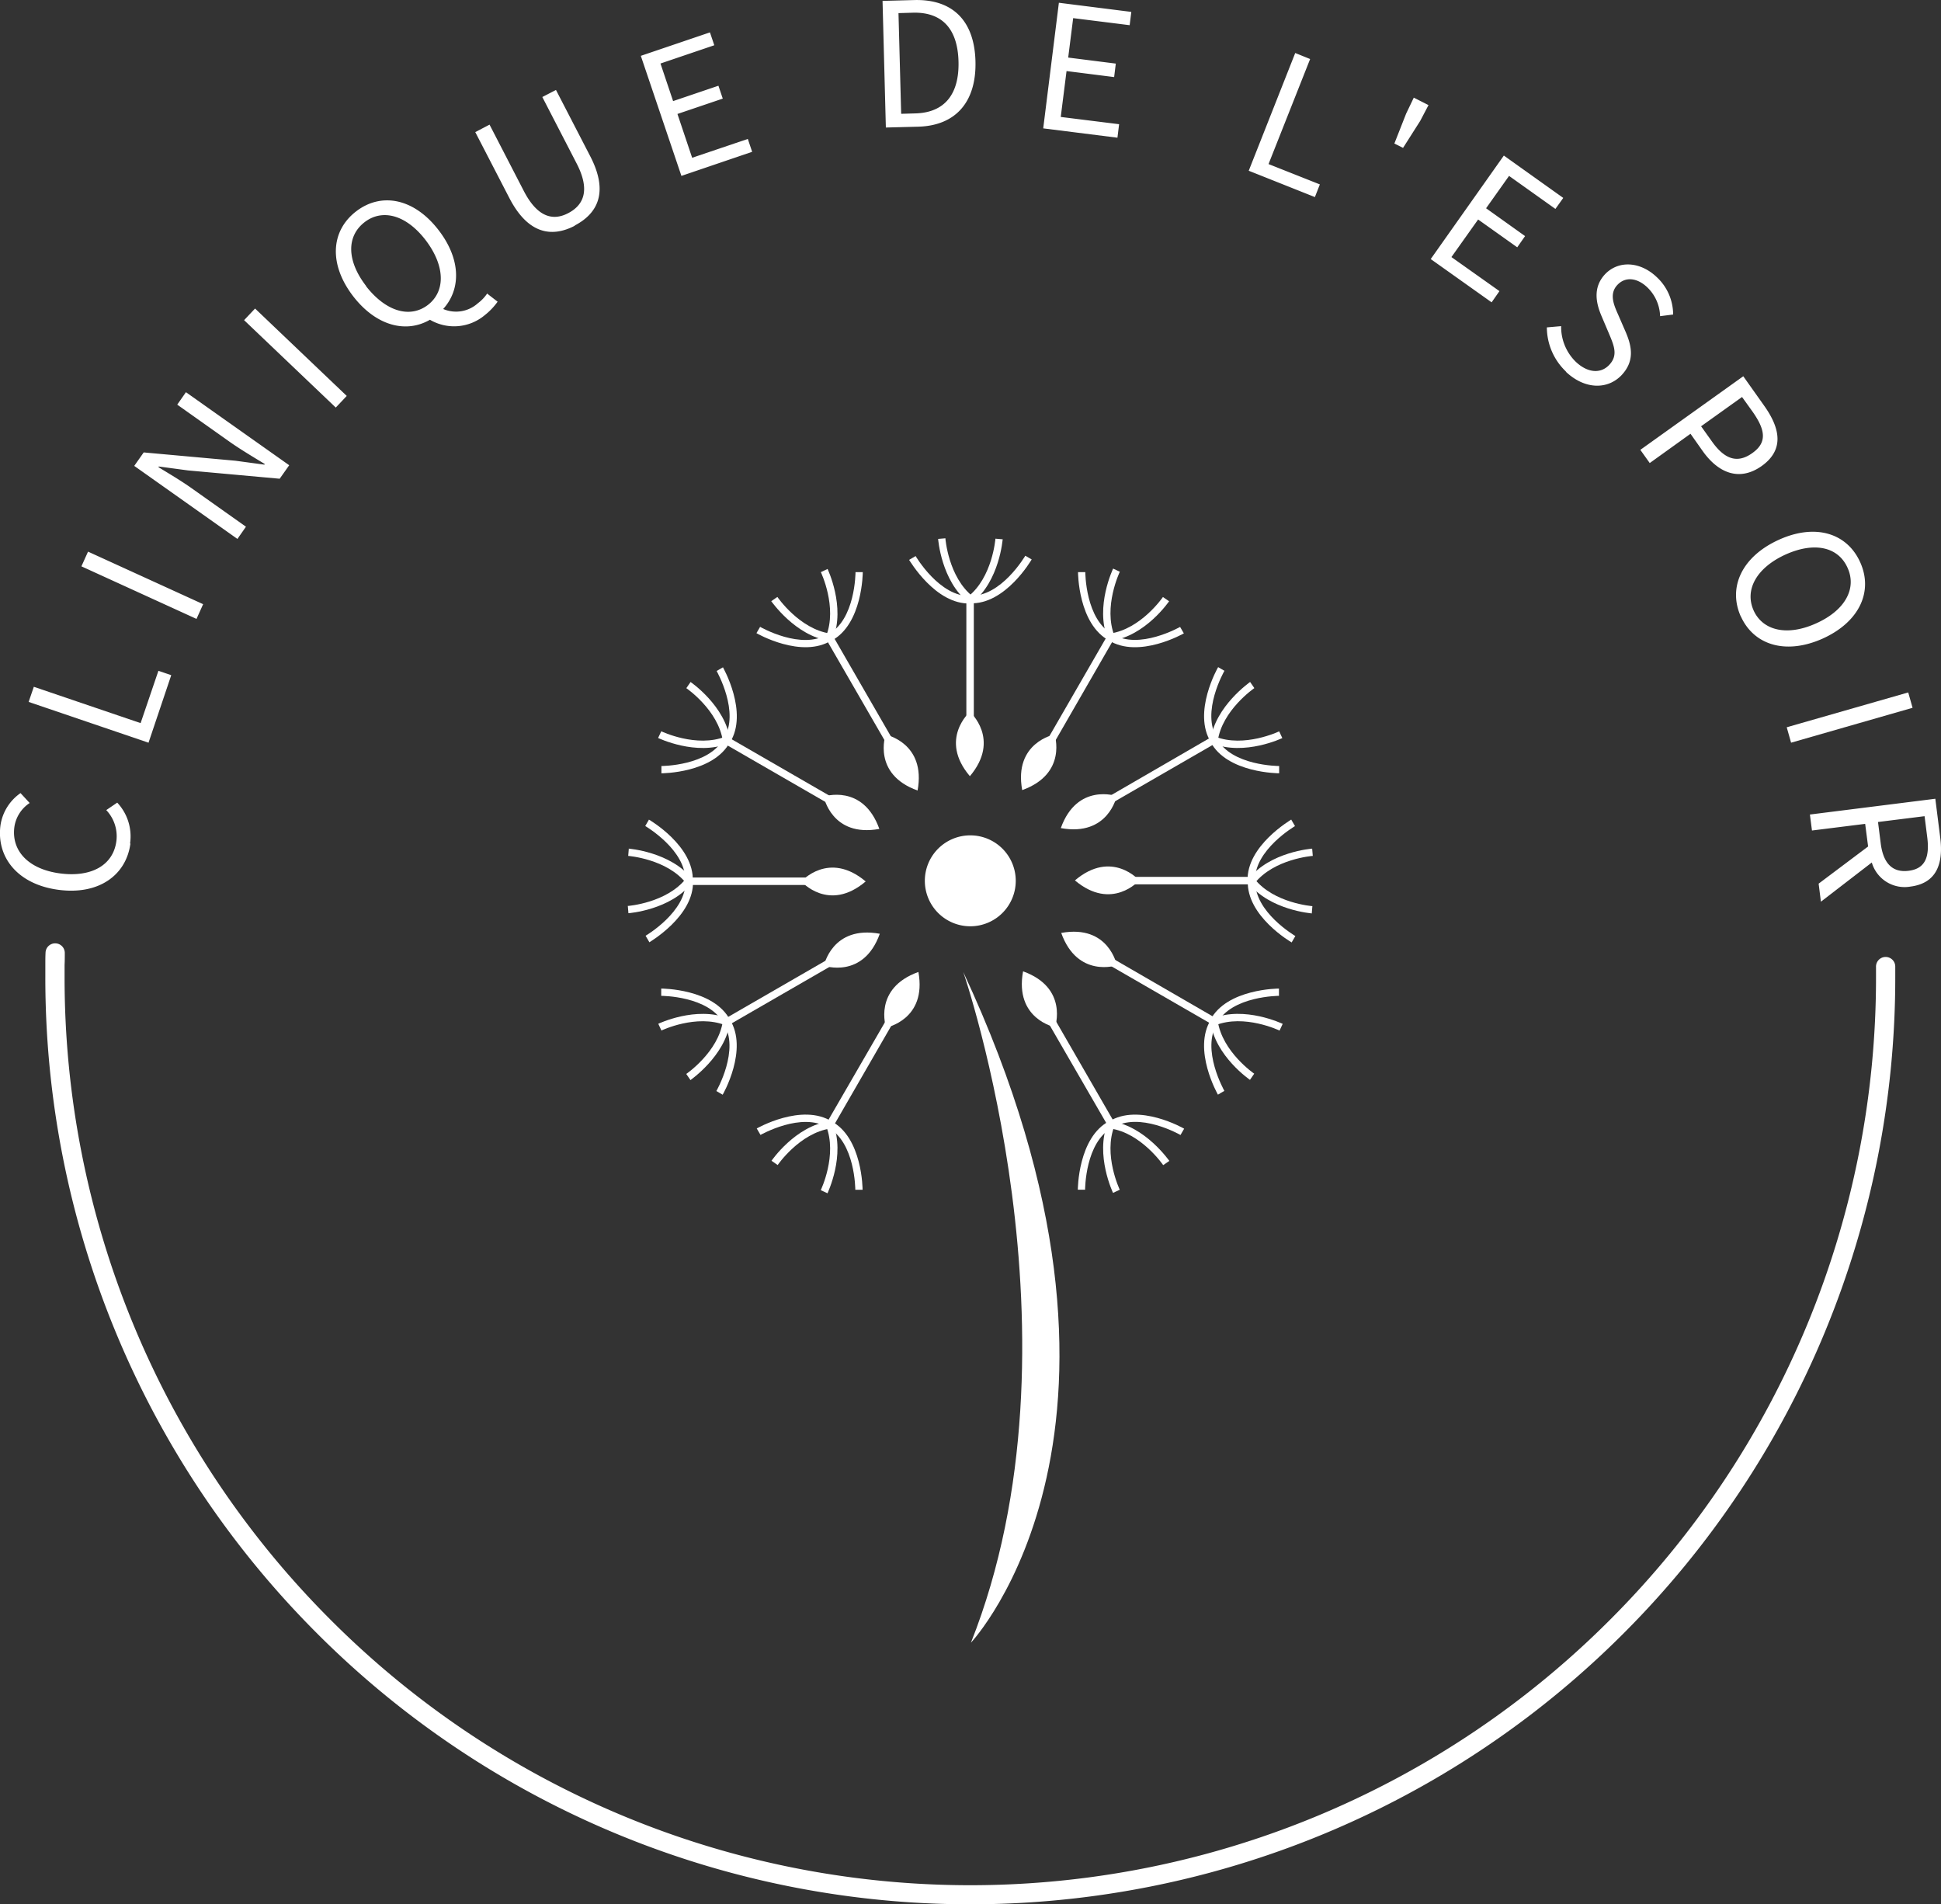 <svg xmlns="http://www.w3.org/2000/svg" width="198" height="194.229" viewBox="0 0 198 194.229">
  <rect x="0" y="0" width="198" height="194.229" fill="#333333" stroke="none"/>
  <g id="Group_315" data-name="Group 315" transform="translate(-645 -1862.116)">
    <g id="網站用LOGO" transform="translate(637.394 1853.608)">
      <g id="圖層_1" transform="translate(7.606 8.508)">
        <g id="Group_313" data-name="Group 313">
          <path id="Path_209" data-name="Path 209" d="M20.873,94.543a5.024,5.024,0,0,0-1.309-4.171l-1.119.762a3.879,3.879,0,0,1,1.034,3.155c-.317,2.456-2.533,3.727-5.763,3.3-3.188-.424-4.961-2.287-4.645-4.722a3.532,3.532,0,0,1,1.562-2.456L9.7,89.4a4.872,4.872,0,0,0-2.048,3.3c-.422,3.261,1.773,6.014,5.911,6.564,4.159.551,6.925-1.525,7.347-4.722h0Zm1.879-10.27,2.322-6.9-1.309-.445L21.95,82.262,11.056,78.557,10.528,80.1l12.2,4.15h0Zm4.9-12.641.676-1.5L16.587,64.772l-.676,1.5L27.65,71.633ZM31.809,63.5l.887-1.27-5.531-3.917c-1.1-.783-2.3-1.482-3.4-2.16l.042-.064,2.977.4,9.352.847.971-1.376L26.573,48.51l-.887,1.27,5.468,3.875c1.1.762,2.343,1.5,3.462,2.181l-.042.064-2.956-.4-9.352-.847L21.3,56.027,31.83,63.48h0ZM41.858,50.077l-9.352-8.914,1.119-1.186,9.352,8.914-1.119,1.186h0ZM44.94,37.69c2.027,2.6,4.5,3.324,6.333,1.906C53.089,38.177,53,35.573,51,32.968c-1.984-2.562-4.412-3.2-6.228-1.779-1.837,1.44-1.794,3.938.19,6.5h0Zm12.371.741a4.043,4.043,0,0,1-.95,1,3.331,3.331,0,0,1-3.547.593c1.858-2.054,1.794-5.124-.486-8.067C49.8,28.691,46.46,28.1,43.905,30.089s-2.787,5.378-.253,8.66c2.322,2.986,5.362,3.79,7.811,2.372a4.874,4.874,0,0,0,5.616-.487,6.606,6.606,0,0,0,1.288-1.355l-1.034-.8h0Zm8.93-6.9c-2.322,1.207-4.75.889-6.671-2.816l-3.483-6.733,1.457-.762,3.5,6.776c1.436,2.774,3.061,3.028,4.539,2.244,1.52-.8,2.28-2.287.844-5.061l-3.5-6.776,1.393-.72L67.8,24.414c1.921,3.684.781,5.865-1.562,7.093h0Zm10.872-5.082,7.22-2.456-.443-1.313L78.212,24.6l-1.5-4.468,4.623-1.567-.443-1.313-4.623,1.567-1.288-3.833,5.489-1.863-.443-1.313-7.051,2.393,4.138,12.239h0Zm20.837-4.934,3.314-.085c3.885-.106,5.953-2.583,5.848-6.67-.106-4.108-2.3-6.352-6.249-6.246l-3.23.085.338,12.916h0Zm1.583-1.4L99.26,9.846l1.457-.042c3.04-.085,4.581,1.694,4.666,4.976.084,3.261-1.351,5.209-4.391,5.294l-1.457.042h0ZM114.017,21.6l7.579.953.169-1.376-5.953-.741.591-4.68,4.856.614.169-1.376-4.856-.614.507-4.023,5.763.72.169-1.355-7.389-.932-1.6,12.832h0Zm20.964,4.32,6.756,2.689.507-1.292-5.236-2.075,4.243-10.714-1.52-.614-4.75,12.027h0Zm14.862-2.774.887.445,1.752-2.753.844-1.609-1.5-.762-.781,1.63-1.2,3.049Zm3.694,11.773,6.228,4.425.8-1.143-4.9-3.473,2.723-3.833,3.99,2.837.8-1.143L159.2,29.75l2.343-3.3,4.729,3.367.8-1.122-6.059-4.32-7.452,10.545h0Zm13.828,11.5A6.249,6.249,0,0,1,165.4,41.9l1.457-.127a4.977,4.977,0,0,0,1.478,3.621c1.224,1.165,2.555,1.249,3.42.339.908-.953.528-1.906,0-3.155l-.8-1.885c-.507-1.207-.908-2.837.38-4.214,1.372-1.44,3.61-1.313,5.3.318a5.219,5.219,0,0,1,1.647,3.79l-1.33.169a4.258,4.258,0,0,0-1.288-2.922c-1.056-1.016-2.259-1.122-3.061-.275-.866.91-.38,2.033.063,3.028l.8,1.842c.633,1.5.866,2.943-.443,4.341-1.414,1.482-3.737,1.5-5.7-.36h0Zm7.579,7.983.95,1.334,4.159-2.986,1.224,1.736c1.626,2.308,3.779,3.134,6.017,1.567,2.3-1.63,1.963-3.79.274-6.162l-2.132-3.007-10.492,7.5h0Zm6.186-2.414L185.31,49l1.077,1.5c1.309,1.863,1.5,3.134-.021,4.214-1.5,1.08-2.808.678-4.117-1.165l-1.119-1.567Zm4.053,19.375c1.33,2.964,4.623,3.96,8.381,2.266,3.758-1.715,5.13-4.828,3.8-7.771-1.33-2.964-4.56-4-8.318-2.287s-5.193,4.849-3.863,7.813h0Zm1.309-.593c-.95-2.117.317-4.362,3.251-5.7,2.956-1.334,5.383-.783,6.333,1.355.95,2.1-.232,4.32-3.188,5.654-2.935,1.334-5.447.783-6.4-1.313Zm3.378,11.921.443,1.567L202.706,80.7l-.443-1.567L189.87,82.686Zm14.06,9.063.274,2.16c.253,2.012-.211,3.2-1.9,3.409-1.668.212-2.6-.783-2.85-2.816l-.274-2.16,4.75-.593Zm-10.577,8.724,5.193-4a3.487,3.487,0,0,0,3.948,2.456c2.66-.339,3.357-2.329,3.04-4.934l-.507-4.023-12.794,1.609.211,1.63,5.426-.678.3,2.308-5.046,3.79.232,1.842Z" transform="translate(-7.606 -8.508)" fill="#fff" fill-rule="evenodd"/>
          <g id="Group_312" data-name="Group 312" transform="translate(64.042 54.902)">
            <path id="Path_210" data-name="Path 210" d="M55.22,49.634c-3.2-3.769,0-6.564,0-6.564S58.4,45.865,55.22,49.634Z" transform="translate(-20.325 -25.368)" fill="#fff" fill-rule="evenodd"/>
            <rect id="Rectangle_484" data-name="Rectangle 484" width="0.127" height="0.868" transform="translate(34.853 17.702)" fill="#fff"/>
            <path id="Path_211" data-name="Path 211" d="M53.681,34.731s.3,3.96,2.816,5.929l-.466.593c-2.774-2.181-3.091-6.458-3.091-6.479l.762-.064Z" transform="translate(-21.284 -34.71)" fill="#fff" fill-rule="evenodd"/>
            <path id="Path_212" data-name="Path 212" d="M57.927,34.772s-.318,4.277-3.091,6.479l-.466-.593c2.52-1.969,2.816-5.929,2.816-5.929l.762.064Z" transform="translate(-19.686 -34.688)" fill="#fff" fill-rule="evenodd"/>
            <path id="Path_213" data-name="Path 213" d="M52.2,35.56s2.456,4.214,5.611,4.087v.762c-3.6.148-6.246-4.447-6.268-4.447l.656-.381Z" transform="translate(-22.849 -33.76)" fill="#fff" fill-rule="evenodd"/>
            <path id="Path_214" data-name="Path 214" d="M60.759,35.952S58.091,40.568,54.47,40.4v-.762c3.2.127,5.632-4.065,5.654-4.087l.656.381Z" transform="translate(-19.575 -33.771)" fill="#fff" fill-rule="evenodd"/>
            <rect id="Rectangle_485" data-name="Rectangle 485" width="0.762" height="12.366" transform="translate(34.535 6.204)" fill="#fff"/>
            <path id="Path_215" data-name="Path 215" d="M53.775,49.866c-4.658-1.673-3.261-5.7-3.261-5.7S54.664,45,53.775,49.866Z" transform="translate(-24.215 -24.139)" fill="#fff" fill-rule="evenodd"/>
            <path id="Path_216" data-name="Path 216" d="M50.825,44.986l-.445-.762.106-.064.445.762Z" transform="translate(-24.145 -24.15)" fill="#fff" fill-rule="evenodd"/>
            <path id="Path_217" data-name="Path 217" d="M45.535,37.54s2.244,3.282,5.4,3.727l-.106.741c-3.494-.508-5.908-4.044-5.929-4.044l.614-.423Z" transform="translate(-30.269 -31.548)" fill="#fff" fill-rule="evenodd"/>
            <path id="Path_218" data-name="Path 218" d="M47.968,36.18s1.863,3.875.551,7.157l-.7-.275c1.186-2.964-.529-6.543-.529-6.543l.678-.318Z" transform="translate(-27.598 -33.067)" fill="#fff" fill-rule="evenodd"/>
            <path id="Path_219" data-name="Path 219" d="M44.571,38.991s4.235,2.435,6.9.72l.4.635c-3.049,1.948-7.665-.7-7.686-.72l.381-.656Z" transform="translate(-31.062 -29.95)" fill="#fff" fill-rule="evenodd"/>
            <path id="Path_220" data-name="Path 220" d="M51.187,36.34s0,5.336-3.218,7.009l-.339-.656c2.816-1.461,2.816-6.331,2.816-6.352h.762Z" transform="translate(-27.218 -32.889)" fill="#fff" fill-rule="evenodd"/>
            <path id="Path_221" data-name="Path 221" d="M48.2,39.38l6.183,10.714-.656.381L47.54,39.761Z" transform="translate(-27.318 -29.492)" fill="#fff" fill-rule="evenodd"/>
            <path id="Path_222" data-name="Path 222" d="M53.1,50.55c-4.87.889-5.675-3.3-5.675-3.3S51.432,45.892,53.1,50.55Z" transform="translate(-27.441 -20.906)" fill="#fff" fill-rule="evenodd"/>
            <path id="Path_223" data-name="Path 223" d="M48.182,47.681l-.762-.445.064-.106.762.445Z" transform="translate(-27.453 -20.831)" fill="#fff" fill-rule="evenodd"/>
            <path id="Path_224" data-name="Path 224" d="M39.789,44.01s3.578,1.715,6.543.529l.275.7c-3.282,1.313-7.136-.551-7.157-.551l.318-.678Z" transform="translate(-36.359 -24.318)" fill="#fff" fill-rule="evenodd"/>
            <path id="Path_225" data-name="Path 225" d="M41.233,41.63s3.557,2.414,4.044,5.929l-.741.106c-.466-3.176-3.727-5.4-3.727-5.4l.423-.614Z" transform="translate(-34.839 -26.977)" fill="#fff" fill-rule="evenodd"/>
            <path id="Path_226" data-name="Path 226" d="M39.61,47.166s4.87,0,6.352-2.816l.656.339c-1.673,3.219-6.988,3.219-7.009,3.219v-.762Z" transform="translate(-36.18 -23.938)" fill="#fff" fill-rule="evenodd"/>
            <path id="Path_227" data-name="Path 227" d="M42.905,40.92s2.647,4.616.72,7.686l-.635-.4c1.694-2.668-.72-6.882-.72-6.9l.656-.381Z" transform="translate(-33.207 -27.771)" fill="#fff" fill-rule="evenodd"/>
            <path id="Path_228" data-name="Path 228" d="M43.021,44.29l10.714,6.183-.381.656L42.64,44.946Z" transform="translate(-32.794 -24.005)" fill="#fff" fill-rule="evenodd"/>
            <path id="Path_229" data-name="Path 229" d="M52.914,51.985c-3.769,3.2-6.564,0-6.564,0S49.145,48.809,52.914,51.985Z" transform="translate(-28.648 -16.984)" fill="#fff" fill-rule="evenodd"/>
            <rect id="Rectangle_486" data-name="Rectangle 486" width="0.868" height="0.127" transform="translate(17.702 34.916)" fill="#fff"/>
            <path id="Path_230" data-name="Path 230" d="M38.011,53.906s3.96-.3,5.929-2.816l.593.466c-2.181,2.774-6.458,3.091-6.479,3.091l-.064-.762Z" transform="translate(-37.99 -16.406)" fill="#fff" fill-rule="evenodd"/>
            <path id="Path_231" data-name="Path 231" d="M38.052,49.671s4.277.318,6.479,3.091l-.593.466c-1.969-2.52-5.929-2.816-5.929-2.816l.064-.762Z" transform="translate(-37.968 -18.016)" fill="#fff" fill-rule="evenodd"/>
            <path id="Path_232" data-name="Path 232" d="M38.84,56.821s4.214-2.456,4.087-5.611h.762c.148,3.6-4.447,6.246-4.447,6.268l-.381-.656Z" transform="translate(-37.04 -16.272)" fill="#fff" fill-rule="evenodd"/>
            <path id="Path_233" data-name="Path 233" d="M39.232,48.281s4.616,2.668,4.447,6.289h-.762c.127-3.2-4.065-5.632-4.087-5.654l.381-.656Z" transform="translate(-37.051 -19.569)" fill="#fff" fill-rule="evenodd"/>
            <rect id="Rectangle_487" data-name="Rectangle 487" width="12.366" height="0.762" transform="translate(6.204 34.599)" fill="#fff"/>
            <path id="Path_234" data-name="Path 234" d="M53.136,53.826c-1.673,4.658-5.7,3.261-5.7,3.261S48.266,52.937,53.136,53.826Z" transform="translate(-27.43 -13.489)" fill="#fff" fill-rule="evenodd"/>
            <path id="Path_235" data-name="Path 235" d="M48.256,55.176l-.762.445-.064-.127.762-.423Z" transform="translate(-27.441 -11.959)" fill="#fff" fill-rule="evenodd"/>
            <path id="Path_236" data-name="Path 236" d="M40.81,63.359s3.282-2.244,3.727-5.4l.741.106c-.508,3.494-4.044,5.908-4.044,5.929l-.423-.614Z" transform="translate(-34.839 -8.73)" fill="#fff" fill-rule="evenodd"/>
            <path id="Path_237" data-name="Path 237" d="M39.45,58.638s3.875-1.863,7.157-.551l-.275.7c-2.964-1.186-6.543.529-6.543.529l-.318-.678Z" transform="translate(-36.359 -9.111)" fill="#fff" fill-rule="evenodd"/>
            <path id="Path_238" data-name="Path 238" d="M42.271,65.185s2.435-4.235.72-6.9l.635-.4c1.948,3.049-.7,7.665-.72,7.686l-.656-.381Z" transform="translate(-33.23 -8.819)" fill="#fff" fill-rule="evenodd"/>
            <path id="Path_239" data-name="Path 239" d="M39.621,56.411s5.336,0,7.009,3.219l-.678.339c-1.461-2.816-6.331-2.816-6.352-2.816V56.39Z" transform="translate(-36.191 -10.484)" fill="#fff" fill-rule="evenodd"/>
            <path id="Path_240" data-name="Path 240" d="M42.66,61.123,53.374,54.94l.36.656L43.02,61.779Z" transform="translate(-32.772 -12.104)" fill="#fff" fill-rule="evenodd"/>
            <path id="Path_241" data-name="Path 241" d="M53.83,55.6c.889,4.87-3.3,5.675-3.3,5.675S49.172,57.273,53.83,55.6Z" transform="translate(-24.186 -11.367)" fill="#fff" fill-rule="evenodd"/>
            <rect id="Rectangle_488" data-name="Rectangle 488" width="0.868" height="0.127" transform="translate(26.31 49.861) rotate(-60)" fill="#fff"/>
            <path id="Path_242" data-name="Path 242" d="M47.29,69.7s1.715-3.578.529-6.543l.7-.275c1.313,3.282-.551,7.136-.551,7.157l-.678-.318Z" transform="translate(-27.598 -3.232)" fill="#fff" fill-rule="evenodd"/>
            <path id="Path_243" data-name="Path 243" d="M44.91,66.834s2.414-3.557,5.929-4.044l.106.741c-3.176.466-5.4,3.727-5.4,3.727l-.614-.424Z" transform="translate(-30.257 -3.332)" fill="#fff" fill-rule="evenodd"/>
            <path id="Path_244" data-name="Path 244" d="M50.436,69.789s0-4.87-2.816-6.352l.339-.656c3.219,1.673,3.219,6.988,3.219,7.009h-.762Z" transform="translate(-27.229 -3.344)" fill="#fff" fill-rule="evenodd"/>
            <path id="Path_245" data-name="Path 245" d="M44.2,63.886s4.616-2.647,7.686-.7l-.4.635c-2.668-1.694-6.882.72-6.9.72l-.381-.656Z" transform="translate(-31.051 -3.688)" fill="#fff" fill-rule="evenodd"/>
            <path id="Path_246" data-name="Path 246" d="M47.56,68.544l6.2-10.714.635.381L48.216,68.925Z" transform="translate(-27.296 -8.875)" fill="#fff" fill-rule="evenodd"/>
            <path id="Path_247" data-name="Path 247" d="M57.1,55.57c4.658,1.673,3.261,5.7,3.261,5.7S56.207,60.44,57.1,55.57Z" transform="translate(-16.78 -11.4)" fill="#fff" fill-rule="evenodd"/>
            <rect id="Rectangle_489" data-name="Rectangle 489" width="0.127" height="0.868" transform="matrix(0.866, -0.5, 0.5, 0.866, 43.094, 49.147)" fill="#fff"/>
            <path id="Path_248" data-name="Path 248" d="M66.629,67.258s-2.244-3.282-5.4-3.727l.106-.741c3.494.508,5.908,4.044,5.929,4.044l-.614.424Z" transform="translate(-12.021 -3.332)" fill="#fff" fill-rule="evenodd"/>
            <path id="Path_249" data-name="Path 249" d="M61.908,70.027s-1.863-3.875-.551-7.157l.7.275c-1.186,2.964.529,6.543.529,6.543l-.678.318Z" transform="translate(-12.402 -3.243)" fill="#fff" fill-rule="evenodd"/>
            <path id="Path_250" data-name="Path 250" d="M68.465,64.543s-4.235-2.435-6.9-.72l-.4-.635c3.049-1.948,7.665.7,7.686.72l-.381.656Z" transform="translate(-12.099 -3.688)" fill="#fff" fill-rule="evenodd"/>
            <path id="Path_251" data-name="Path 251" d="M59.681,69.789s0-5.336,3.219-7.009l.339.656c-2.816,1.461-2.816,6.331-2.816,6.352H59.66Z" transform="translate(-13.775 -3.344)" fill="#fff" fill-rule="evenodd"/>
            <path id="Path_252" data-name="Path 252" d="M64.414,68.905l-6.2-10.714.656-.381,6.183,10.714Z" transform="translate(-15.395 -8.897)" fill="#fff" fill-rule="evenodd"/>
            <path id="Path_253" data-name="Path 253" d="M58.87,53.785c4.87-.889,5.675,3.3,5.675,3.3S60.543,58.444,58.87,53.785Z" transform="translate(-14.658 -13.533)" fill="#fff" fill-rule="evenodd"/>
            <rect id="Rectangle_490" data-name="Rectangle 490" width="0.127" height="0.868" transform="translate(49.097 43.148) rotate(-60)" fill="#fff"/>
            <path id="Path_254" data-name="Path 254" d="M72.978,59.315S69.4,57.6,66.435,58.786l-.275-.7c3.282-1.313,7.136.551,7.157.551L73,59.315Z" transform="translate(-6.512 -9.111)" fill="#fff" fill-rule="evenodd"/>
            <path id="Path_255" data-name="Path 255" d="M70.1,63.985s-3.557-2.414-4.044-5.929l.741-.106c.466,3.176,3.727,5.4,3.727,5.4l-.423.614Z" transform="translate(-6.624 -8.741)" fill="#fff" fill-rule="evenodd"/>
            <path id="Path_256" data-name="Path 256" d="M73.08,57.141s-4.87,0-6.352,2.816l-.678-.339C67.723,56.4,73.038,56.4,73.059,56.4v.762Z" transform="translate(-6.635 -10.473)" fill="#fff" fill-rule="evenodd"/>
            <path id="Path_257" data-name="Path 257" d="M67.166,65.566s-2.647-4.616-.7-7.686l.635.4c-1.694,2.668.72,6.882.72,6.9Z" transform="translate(-6.968 -8.819)" fill="#fff" fill-rule="evenodd"/>
            <path id="Path_258" data-name="Path 258" d="M71.814,61.749,61.1,55.566l.381-.656,10.714,6.2Z" transform="translate(-12.166 -12.138)" fill="#fff" fill-rule="evenodd"/>
            <path id="Path_259" data-name="Path 259" d="M59.53,51.94c3.769-3.2,6.564,0,6.564,0S63.3,55.116,59.53,51.94Z" transform="translate(-13.92 -17.045)" fill="#fff" fill-rule="evenodd"/>
            <rect id="Rectangle_491" data-name="Rectangle 491" width="0.868" height="0.127" transform="translate(51.305 34.853)" fill="#fff"/>
            <path id="Path_260" data-name="Path 260" d="M74.422,50.4s-3.96.3-5.929,2.816l-.593-.466c2.181-2.774,6.458-3.091,6.479-3.091l.064.762Z" transform="translate(-4.568 -18.004)" fill="#fff" fill-rule="evenodd"/>
            <path id="Path_261" data-name="Path 261" d="M74.369,54.657s-4.277-.318-6.479-3.091l.593-.466c1.969,2.52,5.929,2.816,5.929,2.816l-.064.762Z" transform="translate(-4.579 -16.395)" fill="#fff" fill-rule="evenodd"/>
            <path id="Path_262" data-name="Path 262" d="M72.7,48.916s-4.214,2.456-4.087,5.611h-.762c-.148-3.6,4.447-6.246,4.447-6.268l.381.656Z" transform="translate(-4.625 -19.569)" fill="#fff" fill-rule="evenodd"/>
            <path id="Path_263" data-name="Path 263" d="M72.309,57.489s-4.616-2.668-4.447-6.289h.762c-.127,3.2,4.065,5.632,4.087,5.654l-.381.656Z" transform="translate(-4.615 -16.284)" fill="#fff" fill-rule="evenodd"/>
            <rect id="Rectangle_492" data-name="Rectangle 492" width="12.366" height="0.762" transform="translate(51.305 34.535)" fill="#fff"/>
            <path id="Path_264" data-name="Path 264" d="M58.85,50.495c1.673-4.658,5.7-3.261,5.7-3.261S63.72,51.384,58.85,50.495Z" transform="translate(-14.68 -20.935)" fill="#fff" fill-rule="evenodd"/>
            <rect id="Rectangle_493" data-name="Rectangle 493" width="0.868" height="0.127" transform="translate(49.07 26.694) rotate(-30.01)" fill="#fff"/>
            <path id="Path_265" data-name="Path 265" d="M70.528,42.265s-3.282,2.245-3.727,5.4l-.741-.106c.508-3.494,4.044-5.908,4.044-5.929l.423.614Z" transform="translate(-6.624 -26.977)" fill="#fff" fill-rule="evenodd"/>
            <path id="Path_266" data-name="Path 266" d="M73.307,44.688s-3.875,1.863-7.157.551l.275-.7c2.964,1.186,6.543-.529,6.543-.529l.318.678Z" transform="translate(-6.523 -24.318)" fill="#fff" fill-rule="evenodd"/>
            <path id="Path_267" data-name="Path 267" d="M67.823,41.3s-2.435,4.235-.72,6.9l-.635.4c-1.948-3.049.7-7.665.72-7.686l.656.381Z" transform="translate(-6.968 -27.771)" fill="#fff" fill-rule="evenodd"/>
            <path id="Path_268" data-name="Path 268" d="M73.069,47.907s-5.336,0-7.009-3.219l.656-.339c1.461,2.816,6.331,2.816,6.352,2.816v.762Z" transform="translate(-6.624 -23.938)" fill="#fff" fill-rule="evenodd"/>
            <path id="Path_269" data-name="Path 269" d="M72.185,44.916,61.471,51.1l-.381-.635L71.8,44.26Z" transform="translate(-12.177 -24.039)" fill="#fff" fill-rule="evenodd"/>
            <path id="Path_270" data-name="Path 270" d="M57.055,49.835c-.889-4.87,3.3-5.675,3.3-5.675S61.714,48.162,57.055,49.835Z" transform="translate(-16.824 -24.15)" fill="#fff" fill-rule="evenodd"/>
            <rect id="Rectangle_494" data-name="Rectangle 494" width="0.868" height="0.127" transform="translate(43.055 20.745) rotate(-60)" fill="#fff"/>
            <path id="Path_271" data-name="Path 271" d="M62.585,36.509s-1.715,3.578-.529,6.543l-.7.275c-1.313-3.282.551-7.136.551-7.157l.678.318Z" transform="translate(-12.402 -33.079)" fill="#fff" fill-rule="evenodd"/>
            <path id="Path_272" data-name="Path 272" d="M67.255,37.963s-2.414,3.557-5.929,4.044l-.106-.741c3.176-.466,5.4-3.727,5.4-3.727l.614.423Z" transform="translate(-12.032 -31.548)" fill="#fff" fill-rule="evenodd"/>
            <path id="Path_273" data-name="Path 273" d="M60.421,36.34s0,4.87,2.816,6.352l-.339.656c-3.219-1.673-3.219-6.988-3.219-7.009h.762Z" transform="translate(-13.753 -32.889)" fill="#fff" fill-rule="evenodd"/>
            <path id="Path_274" data-name="Path 274" d="M68.836,39.636s-4.616,2.647-7.686.7l.4-.635c2.668,1.694,6.882-.72,6.9-.72l.381.656Z" transform="translate(-12.11 -29.939)" fill="#fff" fill-rule="evenodd"/>
            <path id="Path_275" data-name="Path 275" d="M65.029,39.73,58.846,50.465l-.656-.381L64.373,39.37Z" transform="translate(-15.418 -29.503)" fill="#fff" fill-rule="evenodd"/>
            <path id="Path_276" data-name="Path 276" d="M56.937,49.02A4.637,4.637,0,1,1,52.3,53.657,4.636,4.636,0,0,1,56.937,49.02Z" transform="translate(-22 -18.72)" fill="#fff" fill-rule="evenodd"/>
            <path id="Path_277" data-name="Path 277" d="M54.15,55.6s13,37.648.783,68.414C54.933,124.014,75.769,101.908,54.15,55.6Z" transform="translate(-19.932 -11.367)" fill="#fff" fill-rule="evenodd"/>
          </g>
          <path id="Path_278" data-name="Path 278" d="M196.536,56.634a.982.982,0,1,1,1.963-.021v.974a94.517,94.517,0,0,1-27.631,66.932,94.17,94.17,0,0,1-133.447,0A94.48,94.48,0,0,1,9.79,57.587V56.38c0-.4,0-.8.021-1.207a.982.982,0,1,1,1.963.064c0,.4,0,.8-.021,1.186v1.186a92.527,92.527,0,0,0,27.061,65.535,92.187,92.187,0,0,0,130.661,0,92.527,92.527,0,0,0,27.061-65.535v-.932Z" transform="translate(-5.165 41.993)" fill="#fff" fill-rule="evenodd"/>
        </g>
      </g>
    </g>
  </g>
</svg>

